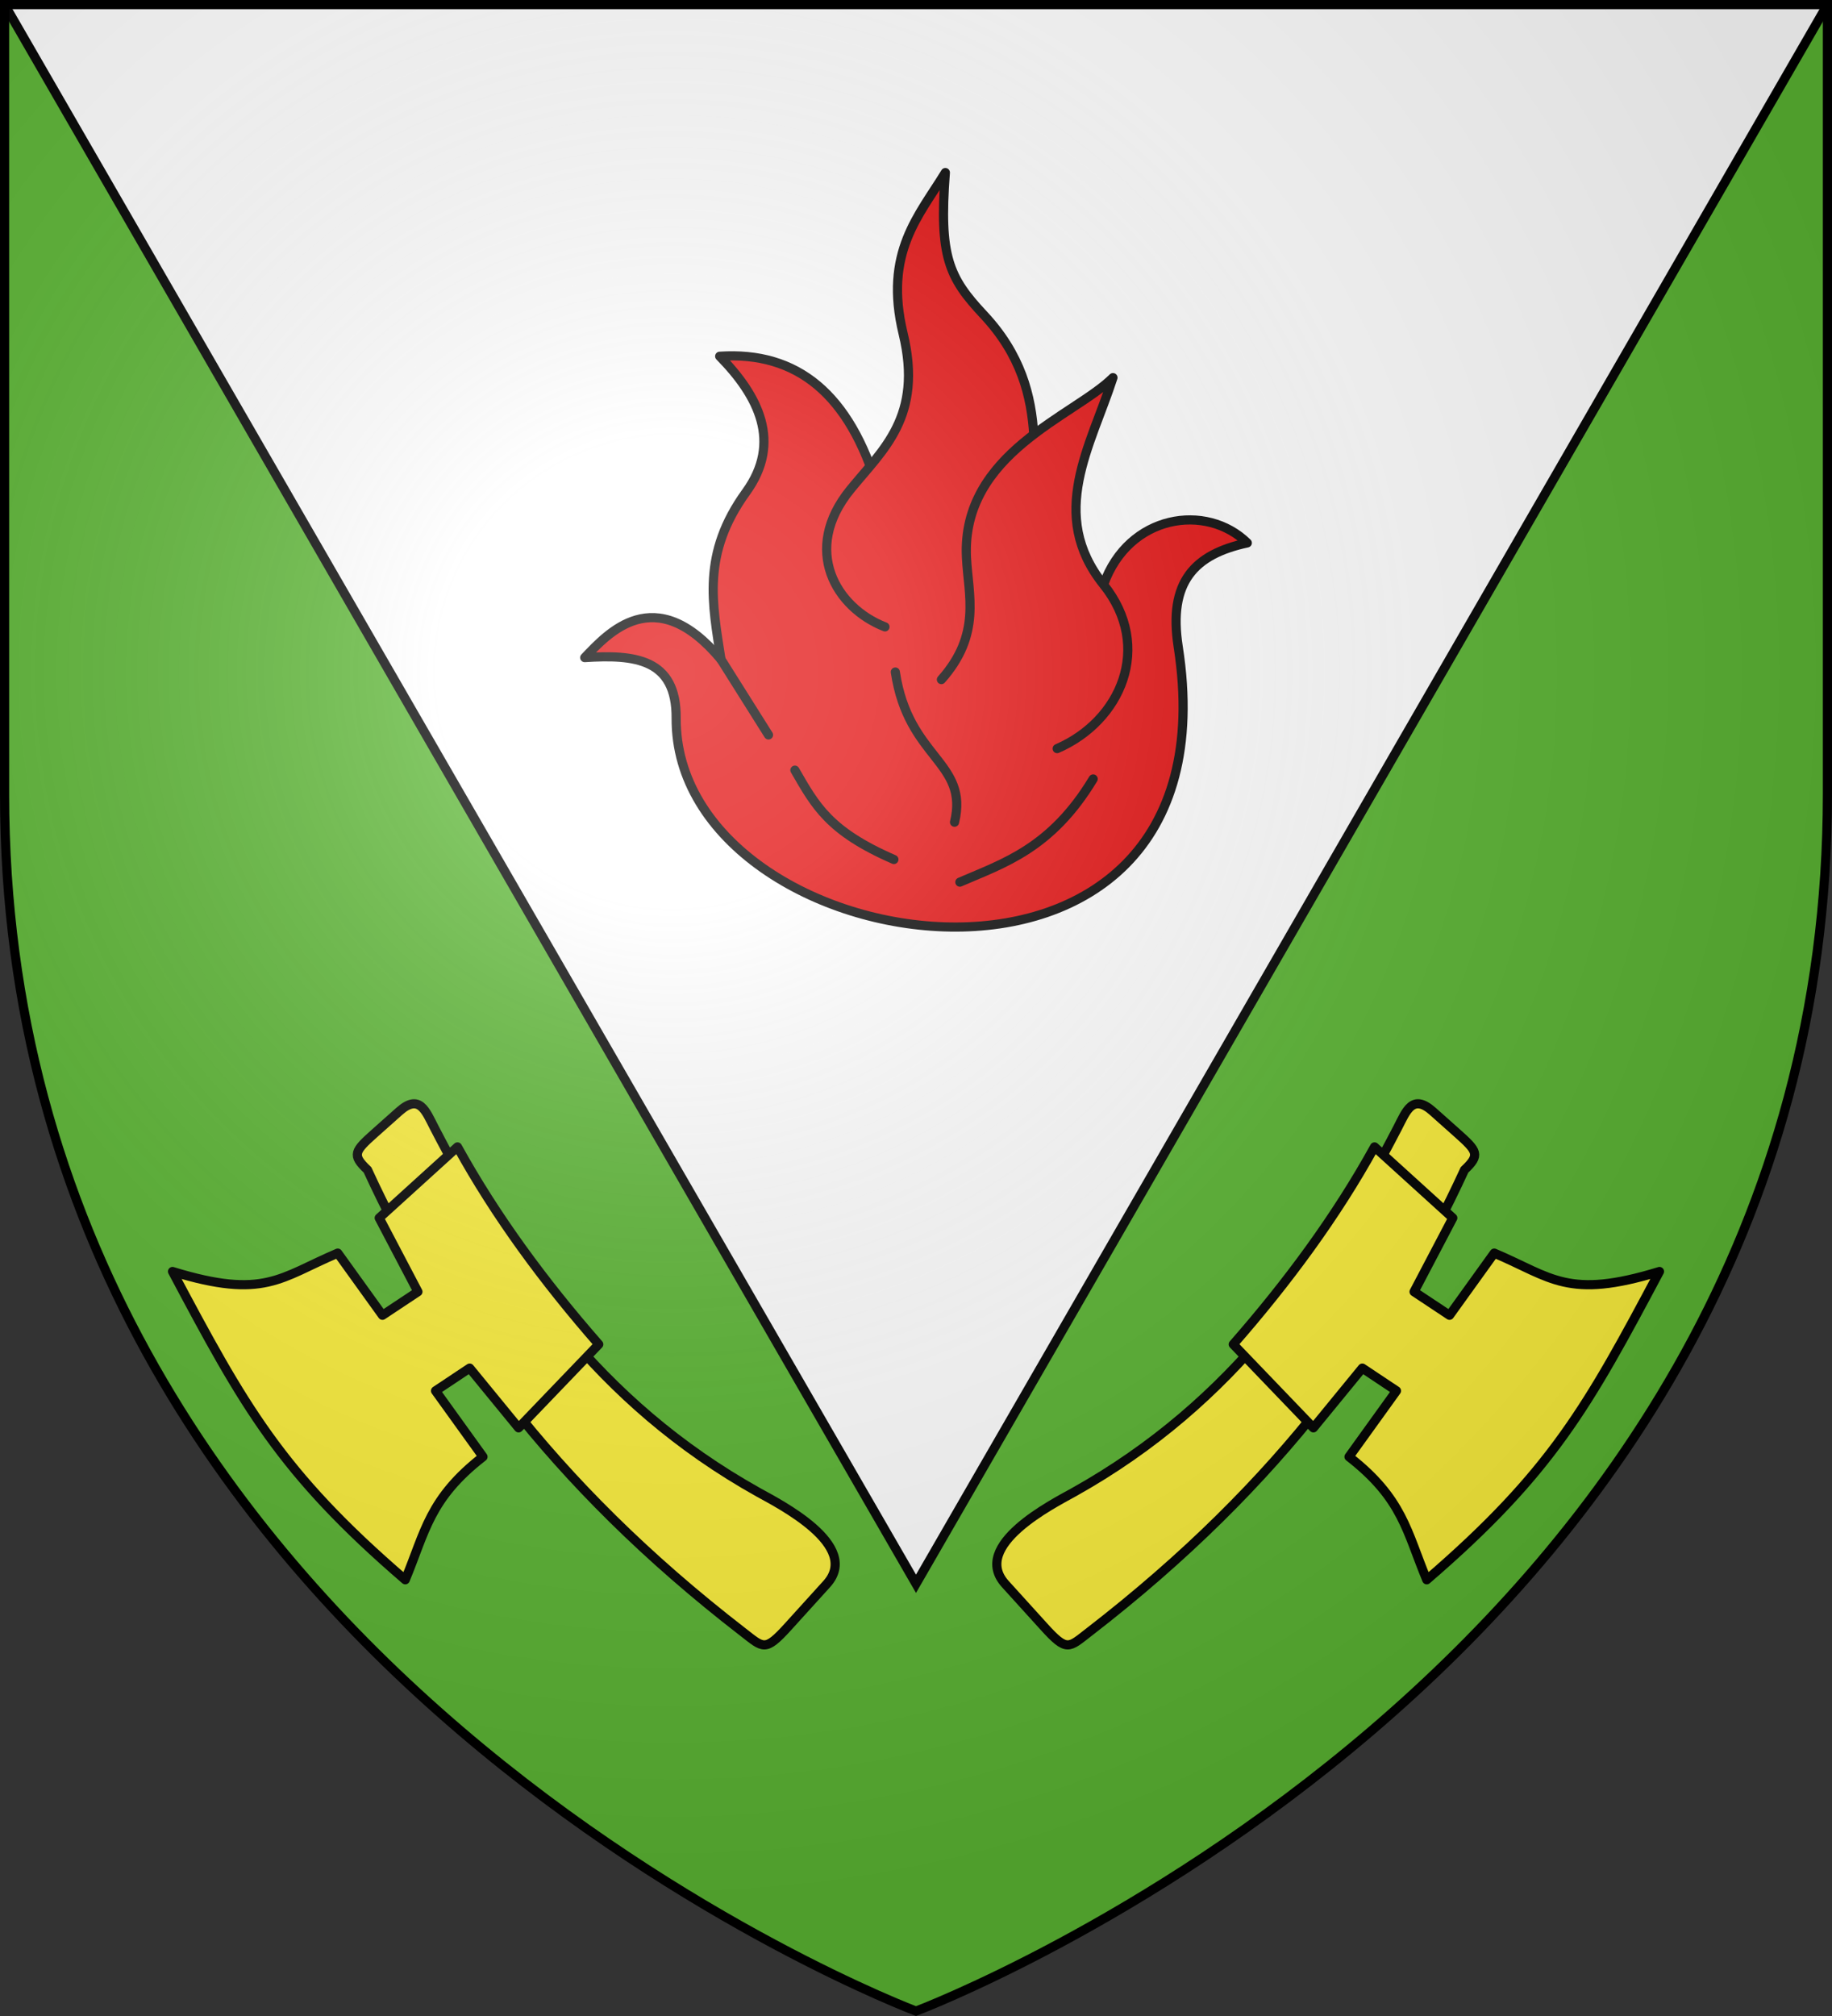 <svg xmlns="http://www.w3.org/2000/svg" xmlns:xlink="http://www.w3.org/1999/xlink" width="600" height="660" viewBox="-300 -300 600 660"><rect x="-300" y="-300" width="600" height="660" fill="#333333" stroke="none"/><radialGradient id="c" cx="-80" cy="-80" r="405" gradientUnits="userSpaceOnUse"><stop offset="0" stop-color="#fff" stop-opacity=".31"/><stop offset=".19" stop-color="#fff" stop-opacity=".25"/><stop offset=".6" stop-color="#6b6b6b" stop-opacity=".125"/><stop offset="1" stop-opacity=".125"/></radialGradient><path fill="#5ab532" d="M-298.5-298.5h597v258.543C298.5 246.291 0 358.5 0 358.5S-298.5 246.291-298.5-39.957z"/><path fill="#fff" d="M-298.5-298.5 0 218.5l298.5-517z"/><path fill="none" stroke="#000" stroke-width="3" d="M-298.5-298.5 0 218.5l298.5-517"/><g fill="#e20909" stroke="#000" stroke-linecap="round" stroke-linejoin="round" stroke-width="3"><path d="M61.433-108.594c8.207-23.064 33.693-26.799 47.067-13.667-17.333 3.742-25.93 12.737-22.617 34.054C106.512 44.478-79.08 15.86-78.548-64.91c.129-19.518-13.616-20.87-29.952-19.804 7.461-7.743 22.915-25.404 44.622.583"/><path d="M-63.878-84.13c-2.784-18.144-6.42-34.526 8.224-54.757 11.81-16.315 4.112-31.469-8.645-44.481 25.437-1.692 42.565 12.405 51.868 43.658L.97-92.962"/><path d="M-10.16-94.771c-16.098-6.256-27.354-25.257-11.348-44.94 10.705-13.163 23.872-23.834 17.29-51.07-6.416-26.548 5.234-38.653 13.831-52.72-2.078 27.398 1.072 34.306 12.535 46.541 24.287 25.924 14.23 53.76 15.992 79.078l-4.107 37.79"/><path d="M8.316-77.519c13.157-14.849 8.833-27.472 8.213-39.95-1.72-34.19 35.453-46.418 47.978-58.897-7.202 22.335-21.492 44.79-3.074 67.772 16.352 20.407 5.579 44.69-15.202 53.67M-63.878-84.13l15.572 24.733M12.62-30.827C17.391-50.683-2.525-51.557-6.77-79.99m21.137 68.783c14.413-6.237 29.91-10.995 43.655-33.773m-97.684-2.883c6.706 11.638 11.145 19.993 32.417 29.242"/></g><g id="a" fill="#fcef3c" stroke="#000" stroke-linecap="round" stroke-linejoin="round" stroke-width="3"><path d="M-179.634 83c23.515 51.173 59.48 102.305 122.96 151.313 6.68 5.157 7.199 6.581 14.73-1.724l12.68-13.984c11.47-12.65-15.672-26.316-22.24-29.979-53.115-29.619-82.38-73.419-106.205-119.347-2.845-5.485-4.87-11.382-11.554-5.43l-7.99 7.114c-6.607 5.884-7.592 7.14-2.38 12.036"/><path d="m-150.171 75.475-25.634 23.26 12.682 24.157-11.617 7.708-14.64-20.355c-18.836 7.977-24.019 15.277-54.12 6.02 23.33 43.874 35.247 65.674 76.227 100.925 6.555-15.744 7.83-26.562 25.457-40.268l-15.542-21.591 11.18-7.441 16.024 19.558 26.25-27.337c-17.976-20.534-33.753-41.949-46.267-64.636"/></g><use xlink:href="#a" width="100%" height="100%" transform="scale(-1 1)"/><path fill="url(#c)" d="M-298.5-298.5h597v258.543C298.5 246.291 0 358.5 0 358.5S-298.5 246.291-298.5-39.957z"/><path fill="none" stroke="#000" stroke-width="3" d="M-298.5-298.5h597v258.503C298.5 246.206 0 358.398 0 358.398S-298.5 246.205-298.5-39.997z"/></svg>